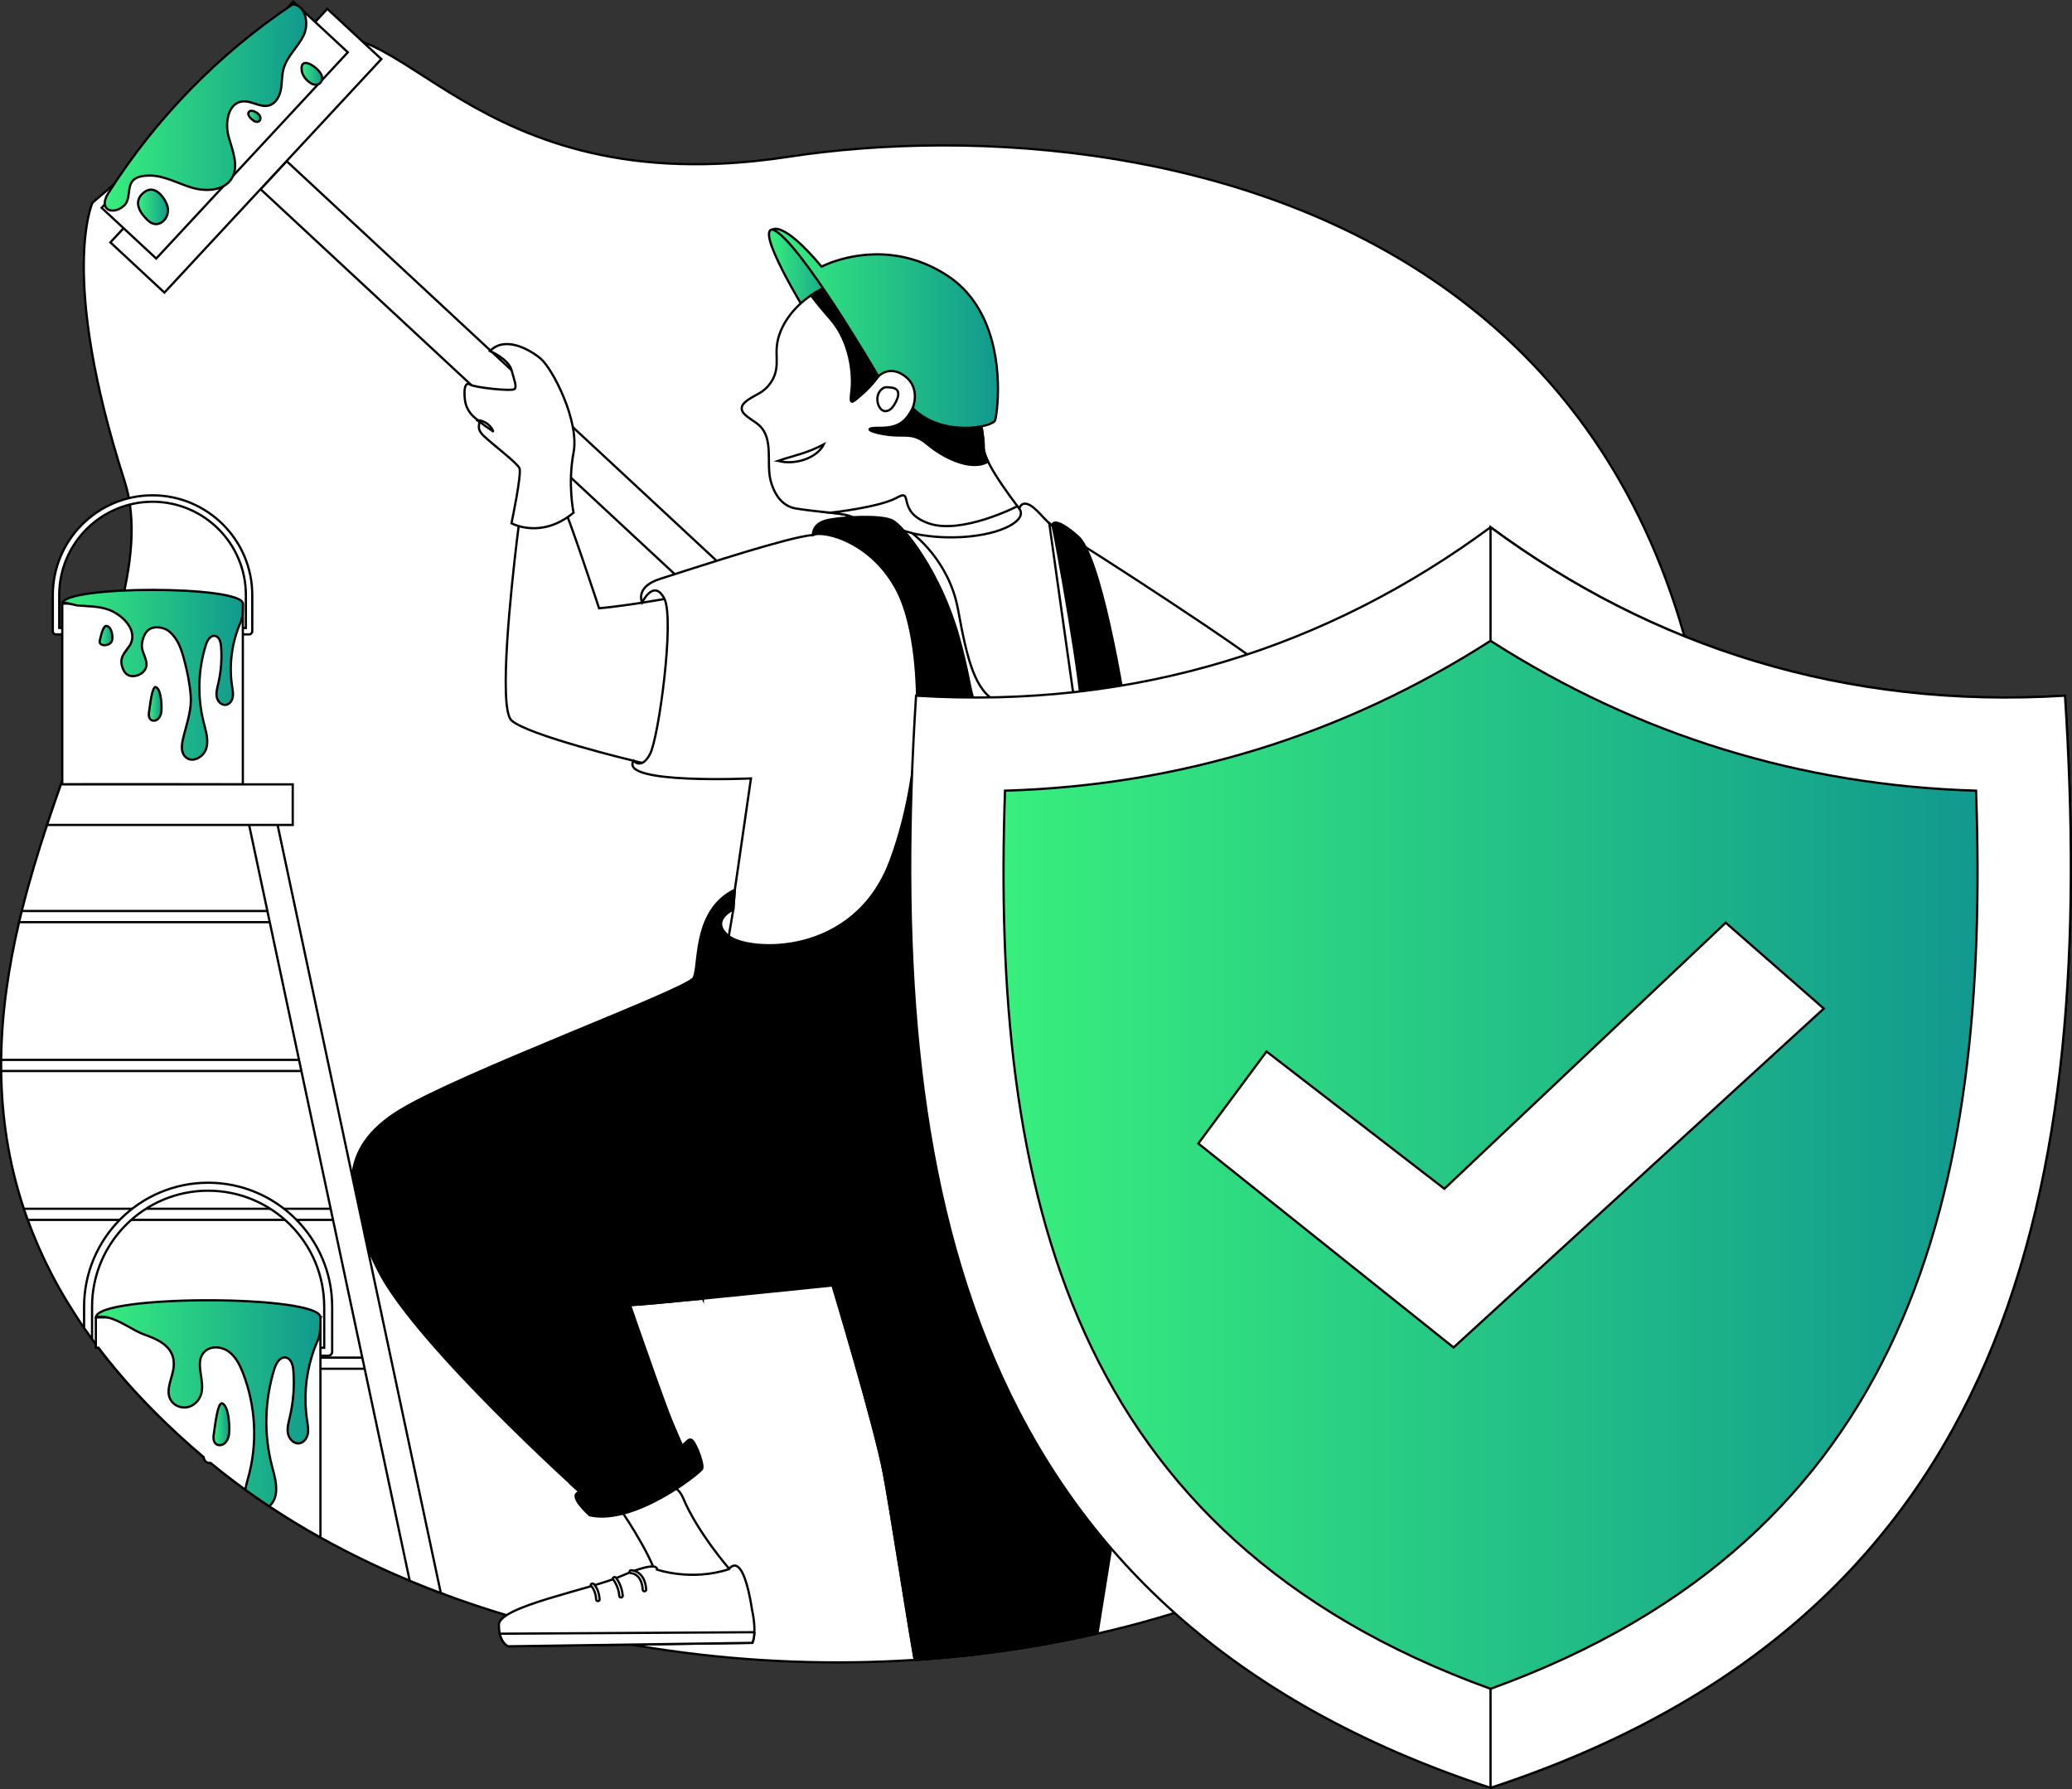 <?xml version="1.0" encoding="UTF-8"?>
<svg xmlns="http://www.w3.org/2000/svg" xmlns:xlink="http://www.w3.org/1999/xlink" id="Layer_2" viewBox="0 0 921.07 795.24">
  <rect x="0" y="0" width="921.07" height="795.24" fill="#333333" stroke="none"/>
  <defs>
    <style>.cls-1{fill:url(#New_Gradient_Swatch_2);}.cls-1,.cls-2,.cls-3,.cls-4,.cls-5,.cls-6,.cls-7,.cls-8,.cls-9,.cls-10,.cls-11,.cls-12,.cls-13,.cls-14,.cls-15,.cls-16,.cls-17{stroke:#000;stroke-miterlimit:10;}.cls-2,.cls-5{stroke-linecap:round;}.cls-4,.cls-5,.cls-6{fill:#fff;}.cls-4,.cls-15{fill-rule:evenodd;}.cls-7{fill:url(#New_Gradient_Swatch_2-4);}.cls-8{fill:url(#New_Gradient_Swatch_2-3);}.cls-9{fill:url(#New_Gradient_Swatch_2-2);}.cls-10{fill:url(#New_Gradient_Swatch_2-8);}.cls-11{fill:url(#New_Gradient_Swatch_2-7);}.cls-12{fill:url(#New_Gradient_Swatch_2-6);}.cls-13{fill:url(#New_Gradient_Swatch_2-5);}.cls-14{fill:url(#New_Gradient_Swatch_2-9);}.cls-15{fill:url(#New_Gradient_Swatch_2-12);}.cls-16{fill:url(#New_Gradient_Swatch_2-11);}.cls-17{fill:url(#New_Gradient_Swatch_2-10);}</style>
    <linearGradient id="New_Gradient_Swatch_2" x1="46.55" y1="47.75" x2="136.12" y2="47.75" gradientUnits="userSpaceOnUse">
      <stop offset="0" stop-color="#38ef7d"></stop>
      <stop offset="1" stop-color="#11998e"></stop>
    </linearGradient>
    <linearGradient id="New_Gradient_Swatch_2-2" x1="61.36" y1="91.95" x2="74.66" y2="91.95" xlink:href="#New_Gradient_Swatch_2"></linearGradient>
    <linearGradient id="New_Gradient_Swatch_2-3" x1="110.37" y1="51.7" x2="115.79" y2="51.7" xlink:href="#New_Gradient_Swatch_2"></linearGradient>
    <linearGradient id="New_Gradient_Swatch_2-4" x1="134.05" y1="32.82" x2="143.18" y2="32.82" xlink:href="#New_Gradient_Swatch_2"></linearGradient>
    <linearGradient id="New_Gradient_Swatch_2-5" x1="341.83" y1="120.08" x2="372.14" y2="120.08" xlink:href="#New_Gradient_Swatch_2"></linearGradient>
    <linearGradient id="New_Gradient_Swatch_2-6" x1="343.51" y1="145.92" x2="443.63" y2="145.92" xlink:href="#New_Gradient_Swatch_2"></linearGradient>
    <linearGradient id="New_Gradient_Swatch_2-7" x1="42.68" y1="623.66" x2="142.44" y2="623.66" xlink:href="#New_Gradient_Swatch_2"></linearGradient>
    <linearGradient id="New_Gradient_Swatch_2-8" x1="94.91" y1="632.96" x2="101.93" y2="632.96" xlink:href="#New_Gradient_Swatch_2"></linearGradient>
    <linearGradient id="New_Gradient_Swatch_2-9" x1="27.74" y1="299.86" x2="107.95" y2="299.86" xlink:href="#New_Gradient_Swatch_2"></linearGradient>
    <linearGradient id="New_Gradient_Swatch_2-10" x1="66.16" y1="312.82" x2="71.8" y2="312.82" xlink:href="#New_Gradient_Swatch_2"></linearGradient>
    <linearGradient id="New_Gradient_Swatch_2-11" x1="44.31" y1="282.44" x2="49.96" y2="282.44" xlink:href="#New_Gradient_Swatch_2"></linearGradient>
    <linearGradient id="New_Gradient_Swatch_2-12" x1="446.1" y1="517.67" x2="879.07" y2="517.67" xlink:href="#New_Gradient_Swatch_2"></linearGradient>
  </defs>
  <g id="Layer_1-2">
    <g>
      <g>
        <path class="cls-6" d="M763.68,404.87c-.05,5.72-.19,11.53-.42,17.43-6.71,172.12-130.04,270.54-275.43,303.71-17.46,3.98-35.23,7.03-53.16,9.14-9.32,1.1-18.67,1.95-28.05,2.55-72.66,4.67-146.43-5.56-210.65-29.71-4.67-1.75-9.28-3.58-13.84-5.49-13.77-5.74-27.03-12.14-39.69-19.21-7.83-4.37-15.42-8.99-22.75-13.86-3.61-2.39-7.16-4.85-10.64-7.37-5.29-3.83-10.44-7.79-15.41-11.9-1.04-.86-2.07-1.72-3.1-2.59,0,0-.01-.01-.02-.01-15.39-13.05-28.4-26.15-39.33-39.28-1.38-1.65-2.72-3.3-4.02-4.95-.22-.28-.44-.56-.66-.84-.93-1.18-1.84-2.36-2.74-3.54-.39-.51-.78-1.03-1.16-1.54-.57-.76-1.13-1.52-1.68-2.28-1.21-1.66-2.4-3.32-3.54-4.98-11.09-16.05-19.27-32.08-25.06-48.03-.6-1.65-1.18-3.3-1.73-4.95-6.88-20.64-9.85-41.1-10.08-61.21-.02-1.65-.02-3.31,0-4.95,.22-20.87,3.32-41.34,7.97-61.2,.39-1.65,.79-3.31,1.2-4.95,3.24-13.04,7.1-25.81,11.23-38.26,2.02-6.09,4.1-12.1,6.19-18.03,18.98-53.68,39.35-100.33,28.26-134.81-29.32-91.16-14.25-123.67-14.25-123.67,0,0,53.83-46.95,94.86-70.14,41.04-23.19,71.82,71.56,214.38,49.75,40.58-6.21,92.59-7.71,145.92,1.12,5.15,.85,10.31,1.8,15.48,2.85,3.15,.64,6.31,1.32,9.46,2.04,5.08,1.16,10.15,2.41,15.21,3.77,101.8,27.38,199.24,97.48,222.2,249.33,.79,5.2,1.49,10.49,2.09,15.89,1.61,14.21,2.58,29.09,2.88,44.67,.1,5.09,.13,10.24,.08,15.48Z"></path>
        <path class="cls-6" d="M127.14,404.87v4.95H8.48c.39-1.65,.79-3.31,1.2-4.95H127.14Z"></path>
        <path class="cls-6" d="M142.07,471.03v4.95H.51c-.02-1.65-.02-3.31,0-4.95H142.07Z"></path>
        <path class="cls-6" d="M152.26,537.19v4.95H12.32c-.6-1.65-1.18-3.3-1.73-4.95H152.26Z"></path>
        <path class="cls-6" d="M169.73,603.35v4.95H51.18c-1.38-1.65-2.72-3.3-4.02-4.95h122.57Z"></path>
        <g>
          <g>
            <path class="cls-6" d="M276.92,672.47s16.71,24.71,15.42,32.36c-1.28,7.65,22,7.36,25.95,.81,3.95-6.55,5.79-8.52,5.79-8.52,0,0-14.13-16.28-20.43-31.4-6.3-15.11-26.73,6.75-26.73,6.75Z"></path>
            <g>
              <path class="cls-6" d="M335.34,725.39c-.06,1.72-.31,3.38-.87,4.72l-108.48,1.54s-2.75-.88-3.82-5.6c-.25-1.09-.4-2.4-.41-3.94-.05-8.2,40.67-15.71,54.12-21.57,17.39-7.57,16.17-2.99,16.17-2.99,0,0,15.19,5.35,32.04-.19,0,0,5.97-9.61,10.31,18.54,0,0,1.13,4.92,.96,9.49Z"></path>
              <path class="cls-6" d="M335.34,725.39c-.06,1.72-.31,3.38-.87,4.72l-108.48,1.54s-2.75-.88-3.82-5.6l113.18-.66Z"></path>
              <path class="cls-6" d="M276.07,709.96c-.4,0-.74-.27-.76-.62-.29-4.35-2.72-7.37-2.74-7.4-.24-.3-.16-.71,.18-.92s.81-.14,1.06,.15c.11,.13,2.71,3.36,3.02,8.08,.02,.36-.3,.68-.71,.7-.01,0-.03,0-.04,0Z"></path>
              <path class="cls-6" d="M265.79,711.55c-.4,0-.74-.27-.76-.62-.28-4.25-2.18-6.04-2.2-6.06-.29-.26-.27-.68,.03-.93,.3-.25,.78-.24,1.07,.01,.09,.08,2.31,2.12,2.62,6.9,.02,.36-.3,.68-.71,.7-.01,0-.03,0-.04,0Z"></path>
              <path class="cls-6" d="M286.48,707.18c-.4,0-.74-.27-.76-.62-.42-7.18-5.09-7.41-5.14-7.41-.42-.01-.75-.32-.73-.68,.02-.36,.37-.64,.79-.63,.25,0,6.11,.29,6.6,8.66,.02,.36-.3,.67-.72,.69-.01,0-.02,0-.04,0Z"></path>
            </g>
          </g>
          <g>
            <path class="cls-6" d="M23.41,319.24H749.11c4.7,0,8.51,3.81,8.51,8.51h0c0,4.7-3.81,8.51-8.51,8.51H23.41v-17.01h0Z" transform="translate(327.58 -178.18) rotate(42.9)"></path>
            <rect class="cls-6" x="38.47" y="50.61" width="141.67" height="32.78" transform="translate(-14.19 101.45) rotate(-47.1)"></rect>
            <g>
              <rect class="cls-6" x="37.34" y="41.25" width="125.12" height="33.12" transform="translate(-10.45 91.63) rotate(-47.1)"></rect>
              <path class="cls-1" d="M66.53,78.02c6.56,0,12.53,3.52,18.81,5.39,6.29,1.87,14.39,1.41,17.74-4.23,3.26-5.47,.23-12.32-1.46-18.46-1.69-6.14-.26-14.88,6.06-15.64,4.06-.49,8.06,2.91,11.98,1.76,2.96-.87,4.64-4.04,5.2-7.06,.57-3.03,.36-6.18,1.17-9.15,1.53-5.59,6.36-9.63,8.91-14.84,2.55-5.21,.96-13.51-4.82-13.87-32.74,21.86-60.85,50.63-81.95,83.87-4.75,7.49,2.05,10.04,6.91,5.65,4.69-4.24-1.58-13.41,11.45-13.41Z"></path>
              <path class="cls-9" d="M66.26,98.39c1.48,1.26,4.1,2.03,6.46-.25,1.93-1.87,2.17-4.41,1.79-6.16-.65-3.01-5.24-10.5-10.38-6.59-6.54,4.98,.33,11.45,2.13,13Z"></path>
              <path class="cls-8" d="M112.57,53.52c.75,.53,1.8,.9,2.55,.38,.45-.31,.68-.88,.66-1.43-.03-.55-.28-1.07-.63-1.49-.77-.94-3.2-2.43-4.35-1.39-1.37,1.23,.82,3.26,1.77,3.94Z"></path>
              <path class="cls-7" d="M143.02,33.66c-.96-3.37-9.76-9.5-8.91-2.38,.29,2.45,2.41,4.92,4.6,5.99,2.56,1.25,5.15-.66,4.31-3.61Z"></path>
            </g>
          </g>
          <path class="cls-13" d="M357.97,138.16s-22.33-36.36-14.46-36.15c7.87,.21,28.64,30.07,28.64,30.07l-14.18,6.08Z"></path>
          <path class="cls-6" d="M300.79,260.77s-14.23-3.36-15.35,6.99c-1.11,10.36,14.01,3.46,15.35-6.99Z"></path>
          <path class="cls-6" d="M459.61,234.28c-.34,.19-22.44,12.34-37.63,13.82-15.31,1.49-38.49-10.84-40.4-15.74-1.19-3.04-5.49-3.78-12.4-4.51-4.22-.45-9.41-.9-15.46-1.87-.81-.13-1.6-.35-2.36-.66-4.91-2.01-7.49-6.79-8.78-11.69-2.03-7.73,1.41-18.5-4.96-24.48-2.12-1.99-5.1-3.27-7-5.46-.63-.72-1.05-1.69-.89-2.64,.14-.83,.69-1.54,1.29-2.12,2.59-2.52,6.23-3.5,8.93-5.87,2.66-2.34,4.48-5.4,5.07-8.89,.54-3.2,.03-6.44,.25-9.66,.66-9.49,7.62-18.13,15.24-23.24,6.13-4.11,11.92-5.86,11.92-5.86,0,0,46.36,19.14,52.53,27.43,6.16,8.29,12.54,38.06,12.33,46.15-.04,1.51,.71,3.68,1.96,6.22,2.89,5.88,8.45,13.71,13.03,19.76l.02,.03c3.71,4.9,6.77,8.63,7.25,9.21,0,0,.06,.08,.06,.08Z"></path>
          <path class="cls-3" d="M439.25,205.19c-8.15,4.54-20.71-2.48-26.87-7.68-6.52-5.49-9.84-3.32-17.25-4.22-7.41-.89-12.65-3.2-4.47-3.15,8.17,.04,11.63-2.09,15.07-8.77,3.45-6.68,.9-20.14-4.34-22.19-5.24-2.05-10.92,8.07-10.92,8.07,0,0-2.5,3.81-7.48,8.15-4.98,4.34-5.24,4.6-4.47-2.04,.77-6.64-.38-21.34-9.35-31.56-4.49-5.12-7.14-8.48-8.66-10.56,6.13-4.11,11.92-5.86,11.92-5.86,0,0,46.36,19.14,52.53,27.43,6.16,8.29,12.54,38.06,12.33,46.15-.04,1.51,.71,3.68,1.96,6.22Z"></path>
          <path class="cls-6" d="M459.61,234.28h0c-.34,.19-22.44,12.34-37.63,13.82-15.31,1.49-38.49-10.84-40.4-15.74-1.19-3.04-5.49-3.78-12.4-4.51,0,0,21.74-2.35,29.53-6.69,7.79-4.34-.64,6.2,14.05,11.41,14.69,5.2,39.52-7.6,39.52-7.6l.02,.03,7.25,9.21,.06,.08Z"></path>
          <path class="cls-6" d="M302.34,334.85c-3.11,8.67-20.71,3.25-20.71,3.25,0,0-46.91-11.26-54.25-17.93-1.53-1.4-2.28-6.03-2.5-12.49-.84-24.47,5.84-75.12,5.84-75.12,0,0,16.68-12.72,19.13-8.74,2.45,3.98,16.46,46.51,16.46,46.51,12.45-1.11,30.92-4.45,30.92-4.45,0,0,8.23,60.28,5.12,68.96Z"></path>
          <path class="cls-6" d="M594.99,358.26c-3.36,6.05-77.72,68.32-88.7,67.2-7.97-.81-4.84-14.76-2.52-22.32,.87-2.84,1.63-4.79,1.63-4.79,0,0,34.72-41.21,34.5-42.33-.23-1.12-24.87-17.25-24.87-17.25l38.3-36.29s3.61,2.79,8.66,6.86c9.75,7.87,24.84,20.54,29.42,27.1,6.95,9.94,6.95,15.77,3.58,21.82Z"></path>
          <path class="cls-6" d="M563.64,298.23s-8.64,16.71-18.18,29.16c-.88,1.15-1.77,2.26-2.65,3.32-10.53,12.54-40.77,21.06-44.57,20.61-.49-.06-1.97-.61-4.19-1.54-15.15-6.37-64.78-30.71-69.28-39.89-5.15-10.53-27.33-75.25-27.33-75.25,0,0,12.32,5.14,30.46,4.02,18.14-1.12,28.86-7.72,25.22-12.59,0,0,.77-3.76,4.8-1.52,4.03,2.24,7.39,8.51,14.11,12.1,6.72,3.58,89.82,57.34,91.62,61.6Z"></path>
          <path class="cls-6" d="M405.47,236.97s16.38,11.75,20.41,33.93c4.03,22.18,7.5,36.51,17.75,41.21s34.44,2.69,33.32-4.93c-1.12-7.62-10.51-74.63-10.51-74.63l4.12,3.22s16.46,76.11,12.65,83.06-45.69,16.58-53.76,3.58c-8.06-12.99-32.03-87.79-32.03-87.79l8.04,2.34Z"></path>
          <path class="cls-6" d="M329.56,399.92c-.9,0-21.28,7.84-11.42,17.92,9.86,10.08,23.97,1.12,22.62-7.62-1.34-8.74-11.2-10.3-11.2-10.3Z"></path>
          <path class="cls-6" d="M414.46,393.65c-10.3,18.82-78.08,42.56-86.3,35.39-8.22-7.17-4.19-12.99-4.19-12.99l2.01-11.87,.67-8.73,7.17-49.5s-58.69,2.69-52.19-7.84c0,0,3.58,4.25,7.39-3.14,3.81-7.39,10.97-60.03,6.27-68.99-4.71-8.96-9.86,1.79-9.86,1.79,0,0-3.36-6.95,8.06-10.53,10-3.14,45.78-15.04,62.19-18.55,2.33-.5,4.27-.83,5.68-.94,0,0,10.75-5.38,16.13-2.02,5.38,3.36,31.81,16.8,35.62,46.14,3.81,29.35,11.65,92.96,1.34,111.77Z"></path>
          <path class="cls-3" d="M513.69,569.26c-4.85,25.8-19.46,116.77-25.85,156.75-17.46,3.98-35.23,7.03-53.16,9.14-9.32,1.1-18.67,1.95-28.05,2.55-3.96-22.74-10.72-66.96-13.67-82.66-4.03-21.5-22.85-83.77-22.85-83.77,0,0-31.73,3.31-57.66,5.86-15.64,1.54-29.18,2.79-32.38,2.88,0,0,21.5,62.5,23.07,62.27,1.57-.22,2.91-3.81,4.71-2.01,1.79,1.79,5.15,10.75,4.25,12.54s-30.02,25.09-49.95,20.61c0,0-10.49-9.19-4.35-10.3,0,0-72.93-65.63-89.5-98.34-16.58-32.7-17.7-54.43,8.96-71,26.65-16.58,128.12-53.98,131.03-59.13,.2-.36,.37-.82,.53-1.36,1.99-7.2,.13-29.3,17.84-37.84l-.67,8.73s-10.75,4.93-2.01,11.87c8.73,6.94,55.77,9.86,71.9-33.6,16.13-43.45,14.34-97.66,3.14-119.61-11.2-21.95-32.7-27.33-37.63-25.09,0,0-.14-1.51,.84-3.12h0c.79-1.3,2.3-2.67,5.21-3.38,6.49-1.57,23.97-2.46,29.12,0,5.15,2.47,21.5,23.07,29.57,51.74,8.06,28.67,3.36,30.69,15.68,34.27,12.32,3.58,36.51,2.24,38.53-1.57,2.01-3.81-11.43-78.85-12.32-81.31-.9-2.46,1.57-4.48,11.2,4.03,9.63,8.51,19.49,63.66,24.42,98.02,4.93,34.36,13.89,98.2,15.45,132.92,1.57,34.72,.9,66.52-5.38,99.9Z"></path>
          <path class="cls-12" d="M443.43,178.81c-.29,4.33-.83,7.28-1.1,8-1.14,3.06-23.52,7.65-36.6-5.43,0,0,3.67-8.72-3.33-14.11-7-5.39-11.93,0-11.93,0,0,0-35.63-61.2-46.96-65.26,0,0,4.5-4.05,21.71,16.49h.03c.18-.11,1.14-.6,2.76-1.26,7.65-3.1,29.94-9.8,52.98,5.16,21.73,14.1,23.38,42.43,22.44,56.41Z"></path>
          <path class="cls-6" d="M254.96,201.16c-2.67,14.01,0,26.69,0,26.69-14.46,12.01-27.59,4.71-27.59,4.71,0,0,4.67-22.06,3.53-24.51-1.14-2.44-11.54-10.23-15.76-14.22-4.23-3.98-.89-5.58-2.67-7.02-1.78-1.44-5.12-3.89-5.78-9.01-.16-1.24-.23-2.36-.21-3.33,.04-3.03,.92-4.58,2.44-3.56,2,1.33,18.69,3.11,19.8,2,1.11-1.11,0-3.56-1.34-8.46-1.33-4.89-9.56-8.45-9.56-8.45,6.45-6.67,17.13-1.11,22.47,3.34,5.34,4.45,17.35,27.8,14.68,41.82Z"></path>
          <path class="cls-6" d="M212.51,186.76c.82,.02,1.52,.23,2.17,.49,.65,.27,1.25,.6,1.81,1,.56,.4,1.07,.86,1.53,1.39,.46,.54,.87,1.13,1.16,1.9l-.08,.11c-.57-.38-1.14-.76-1.69-1.16l-1.68-1.18-1.66-1.21c-.55-.4-1.1-.81-1.64-1.23l.08-.11Z"></path>
          <path class="cls-3" d="M447.95,567.98c-14.57,8.69-33.2,58.52-29,91.22,2.91,22.59,10.99,56.89,15.71,75.95-9.32,1.1-18.67,1.95-28.05,2.55-3.96-22.74-10.72-66.96-13.67-82.66-4.03-21.5-22.85-83.77-22.85-83.77,0,0,70.43-10.96,89.09-23.99,18.65-13.03,3.32,12.01-11.24,20.7Z"></path>
          <path class="cls-3" d="M312.44,577.13c-15.64,1.54-29.18,2.79-32.38,2.88,0,0-19.76-43.01-34.2-50.92-14.43-7.92,35.36-10.06,54.92,25.46,5.04,9.14,8.93,16.62,11.66,22.58Z"></path>
          <path class="cls-3" d="M253.99,659.64s26.76-9.83,35.37-18.02c8.61-8.19,8.76-10.92,8.76-10.92l5.01,11.58s-28.16,19.14-45.34,20.83l-3.81-3.47Z"></path>
          <g>
            <path class="cls-5" d="M271.91,635.28s-.73-.82-2.02-2.33"></path>
            <path class="cls-5" d="M374.77,472.54c.92-.49,1.82-1,2.7-1.51"></path>
          </g>
          <path class="cls-2" d="M319.36,442.86s83.82,36.05,192.84,16.94"></path>
          <path class="cls-6" d="M345.93,204.8c1.82-.65,3.57-1.15,5.3-1.66,1.73-.5,3.42-1.01,5.1-1.54,1.67-.54,3.31-1.12,4.93-1.79,.81-.33,1.62-.7,2.44-1.08,.82-.39,1.62-.82,2.49-1.26-.41,.88-.98,1.68-1.62,2.4-.65,.72-1.39,1.37-2.17,1.94-1.58,1.14-3.34,1.98-5.17,2.57-1.83,.58-3.72,.93-5.62,1.02-1.9,.08-3.81-.03-5.67-.6Z"></path>
          <path class="cls-6" d="M395.14,172.14c-.62-.05-1.25-.09-1.85,.07-.58,.16-1.1,.5-1.54,.91-1.97,1.86-2.23,5.09-.99,7.49,.44,.86,1.1,1.67,2.02,1.98,.97,.32,2.06,.02,2.89-.58s1.43-1.45,1.96-2.32c.86-1.41,2.05-3.75,1.56-5.49s-2.56-1.95-4.04-2.06Z"></path>
        </g>
        <path class="cls-6" d="M195.97,708c-4.67-1.75-9.28-3.58-13.84-5.49l-20.02-94.21-1.06-4.95-13.01-61.21-1.05-4.95-13.01-61.21-1.05-4.95-13.01-61.2-1.05-4.95-8.13-38.26-1.83-8.59,12.12-2.58,2.37,11.17,72.56,341.38Z"></path>
        <g>
          <path class="cls-6" d="M92.52,525.63c-30.4,0-55.14,24.74-55.14,55.14v9.4c1.15,1.66,2.33,3.32,3.54,4.98v-14.38c0-28.45,23.15-51.6,51.6-51.6s51.6,23.15,51.6,51.6v18.2H43.76c.9,1.18,1.81,2.36,2.74,3.54h99.39c.98,0,1.77-.79,1.77-1.77v-19.97c0-30.4-24.74-55.14-55.14-55.14Z"></path>
          <path class="cls-6" d="M142.44,585.49v97.81c-7.83-4.37-15.42-8.99-22.75-13.86-3.61-2.39-7.16-4.85-10.64-7.37-5.29-3.83-10.44-7.79-15.41-11.9-.67,.1-1.35-.02-1.91-.4-.74-.51-1.08-1.31-1.21-2.2-15.39-13.05-28.4-26.15-39.33-39.28-1.38-1.65-2.72-3.3-4.02-4.95-.22-.28-.44-.56-.66-.84-.93-1.18-1.84-2.36-2.74-3.54h-1.16v-13.48h99.84Z"></path>
          <path class="cls-11" d="M142.44,585.49v.9c0,2.83-.04,6.7-1.08,9.04-.52,1.16-1.01,2.34-1.46,3.54-.44,1.17-.85,2.35-1.22,3.54-2.88,9.28-3.65,19.22-2.17,28.82,.3,1.98,.7,4,.31,5.96-.39,1.96-1.81,3.88-3.8,4.15-2.41,.32-4.52-1.95-5-4.33-.48-2.38,.21-4.82,.78-7.18,1.62-6.82,2.16-13.9,1.6-20.89-.19-2.4-1.02-5.34-3.39-5.73-2.56-.42-4.27,2.53-5.04,5.01-4.32,13.81-4.74,28.83-1.17,42.86,1.18,4.65,2.79,9.51,1.5,14.13-.44,1.56-1.39,3.01-2.61,4.12-3.61-2.39-7.16-4.85-10.64-7.37,.26-1.61,.69-3.22,1.11-4.7,4.43-15.39,3.66-32.24-2.15-47.16-1.07-2.75-2.38-5.53-4.33-7.7-.67-.75-1.41-1.43-2.25-2-1.11-.77-2.43-1.3-3.78-1.54-1.1-.2-2.22-.2-3.28,0-1.46,.28-2.79,.96-3.78,2.11-.39,.46-.7,.93-.95,1.44-2.3,4.69,1.26,11.27-.12,16.73-.74,2.92-3.11,5.45-6.06,6.12-2.95,.67-6.31-.72-7.71-3.4-2.31-4.41,1-9.58,1.46-14.54,.17-1.87-.03-3.5-.52-4.91-.47-1.36-1.2-2.53-2.12-3.54-2.6-2.88-6.69-4.57-10.62-5.95-4.46-1.57-10.51-6.23-16.12-7.53-1.78-.41-3.52-.49-5.15-.01,0-10.16,99.76-10.14,99.76,.01Z"></path>
          <path class="cls-10" d="M101.67,638.21c-.33,1.25-.89,2.49-1.9,3.29-.48,.38-1.08,.64-1.69,.73-.67,.1-1.35-.02-1.91-.4-.74-.51-1.08-1.31-1.21-2.2-.13-.95,0-2.02,.17-2.97,.37-2.03,1.54-13.67,3.62-12.97,3.18,1.07,3.55,12.04,2.91,14.52Z"></path>
        </g>
        <g>
          <path class="cls-6" d="M110.72,281.94H24.9c-.79,0-1.42-.64-1.42-1.42v-16.06c0-24.45,19.89-44.33,44.33-44.33s44.33,19.89,44.33,44.33v16.06c0,.79-.64,1.42-1.42,1.42Zm-84.39-2.85H109.3v-14.63c0-22.87-18.61-41.48-41.49-41.48s-41.48,18.61-41.48,41.48v14.63Z"></path>
          <path class="cls-6" d="M107.95,348.59s-78.65-.14-80.27,0v-80.33H107.95v80.33Z"></path>
          <path class="cls-14" d="M57.29,287.45c-1.19,1.68-2.78,3.27-3.25,5.64-.22,1.14,0,2.32,.35,3.43,.9,2.93,2.87,4.54,6.13,3.8,2.12-.48,4.37-2.23,4.59-4.56,.27-2.84-1.92-5.6-2.05-8.45-.05-1.03,.12-2.05,.39-3.04,.45-1.64,1.22-3.26,2.54-4.32,2.44-1.96,6.96-1.25,9.22,.66,3.83,3.24,5.33,7.62,6.59,12.31,1.43,5.3,2.56,10.84,2.98,16.32,.44,5.75-1.37,11.1-2.79,16.58-.86,3.32-2.44,8.5,.93,10.98,3.11,2.29,7.79-.63,8.83-4.34,1.04-3.71-.26-7.62-1.2-11.36-2.86-11.28-2.53-23.35,.95-34.46,.62-1.99,1.99-4.37,4.05-4.03,1.9,.31,2.57,2.68,2.72,4.61,.45,5.62,0,11.31-1.29,16.79-.45,1.9-1.01,3.86-.62,5.77,.38,1.91,2.08,3.74,4.02,3.48,1.6-.21,2.74-1.76,3.06-3.33,.32-1.58,0-3.2-.25-4.79-1.5-9.73-.13-19.88,3.89-28.86,.94-2.09,.87-5.7,.87-7.99,0-8.16-80.2-8.18-80.21-.02,0-1.18,5.57,.68,6.27,.75,4.86,.5,10,.26,14.62,2.06,6.15,2.39,13.46,9.62,8.65,16.4Z"></path>
          <path class="cls-17" d="M66.34,315.79c-.27,1.47-.4,3.31,.83,4.15,.85,.59,2.08,.39,2.89-.26,.81-.65,1.27-1.64,1.53-2.65,.52-1.99,.22-10.81-2.34-11.67-1.67-.57-2.62,8.79-2.91,10.43Z"></path>
          <path class="cls-16" d="M44.49,284.15c-.27,.84-.4,1.89,.83,2.38,.85,.34,2.08,.22,2.89-.15,.81-.37,1.27-.94,1.53-1.52,.52-1.14,.22-6.18-2.34-6.68-1.67-.32-2.62,5.03-2.91,5.96Z"></path>
        </g>
        <path class="cls-6" d="M130.13,348.59v18.03H20.9c2.02-6.09,4.1-12.1,6.19-18.03h103.04Z"></path>
      </g>
      <g>
        <path class="cls-4" d="M662.59,794.55c-233.45-76.66-269.3-268.15-255.37-485.38,98.24,6.09,183.57-21.87,255.37-74.86,71.79,52.99,157.13,80.95,255.37,74.86,13.93,217.24-21.92,408.72-255.37,485.38Z"></path>
        <path class="cls-4" d="M662.59,234.31c71.79,52.99,157.13,80.95,255.37,74.86,13.93,217.24-21.92,408.72-255.37,485.38V234.31Z"></path>
        <path class="cls-15" d="M662.59,750.54c186.77-67.53,222.03-220.52,215.83-399.15-77.58-2.27-150.27-24.59-215.83-66.6-65.56,42.01-138.25,64.33-215.83,66.6-6.2,178.63,29.06,331.61,215.83,399.15Z"></path>
        <polygon class="cls-4" points="563.01 467.31 532.68 508.2 646.16 598.84 810.74 448.23 767.13 410.06 642.07 528.31 563.01 467.31"></polygon>
      </g>
    </g>
  </g>
</svg>
